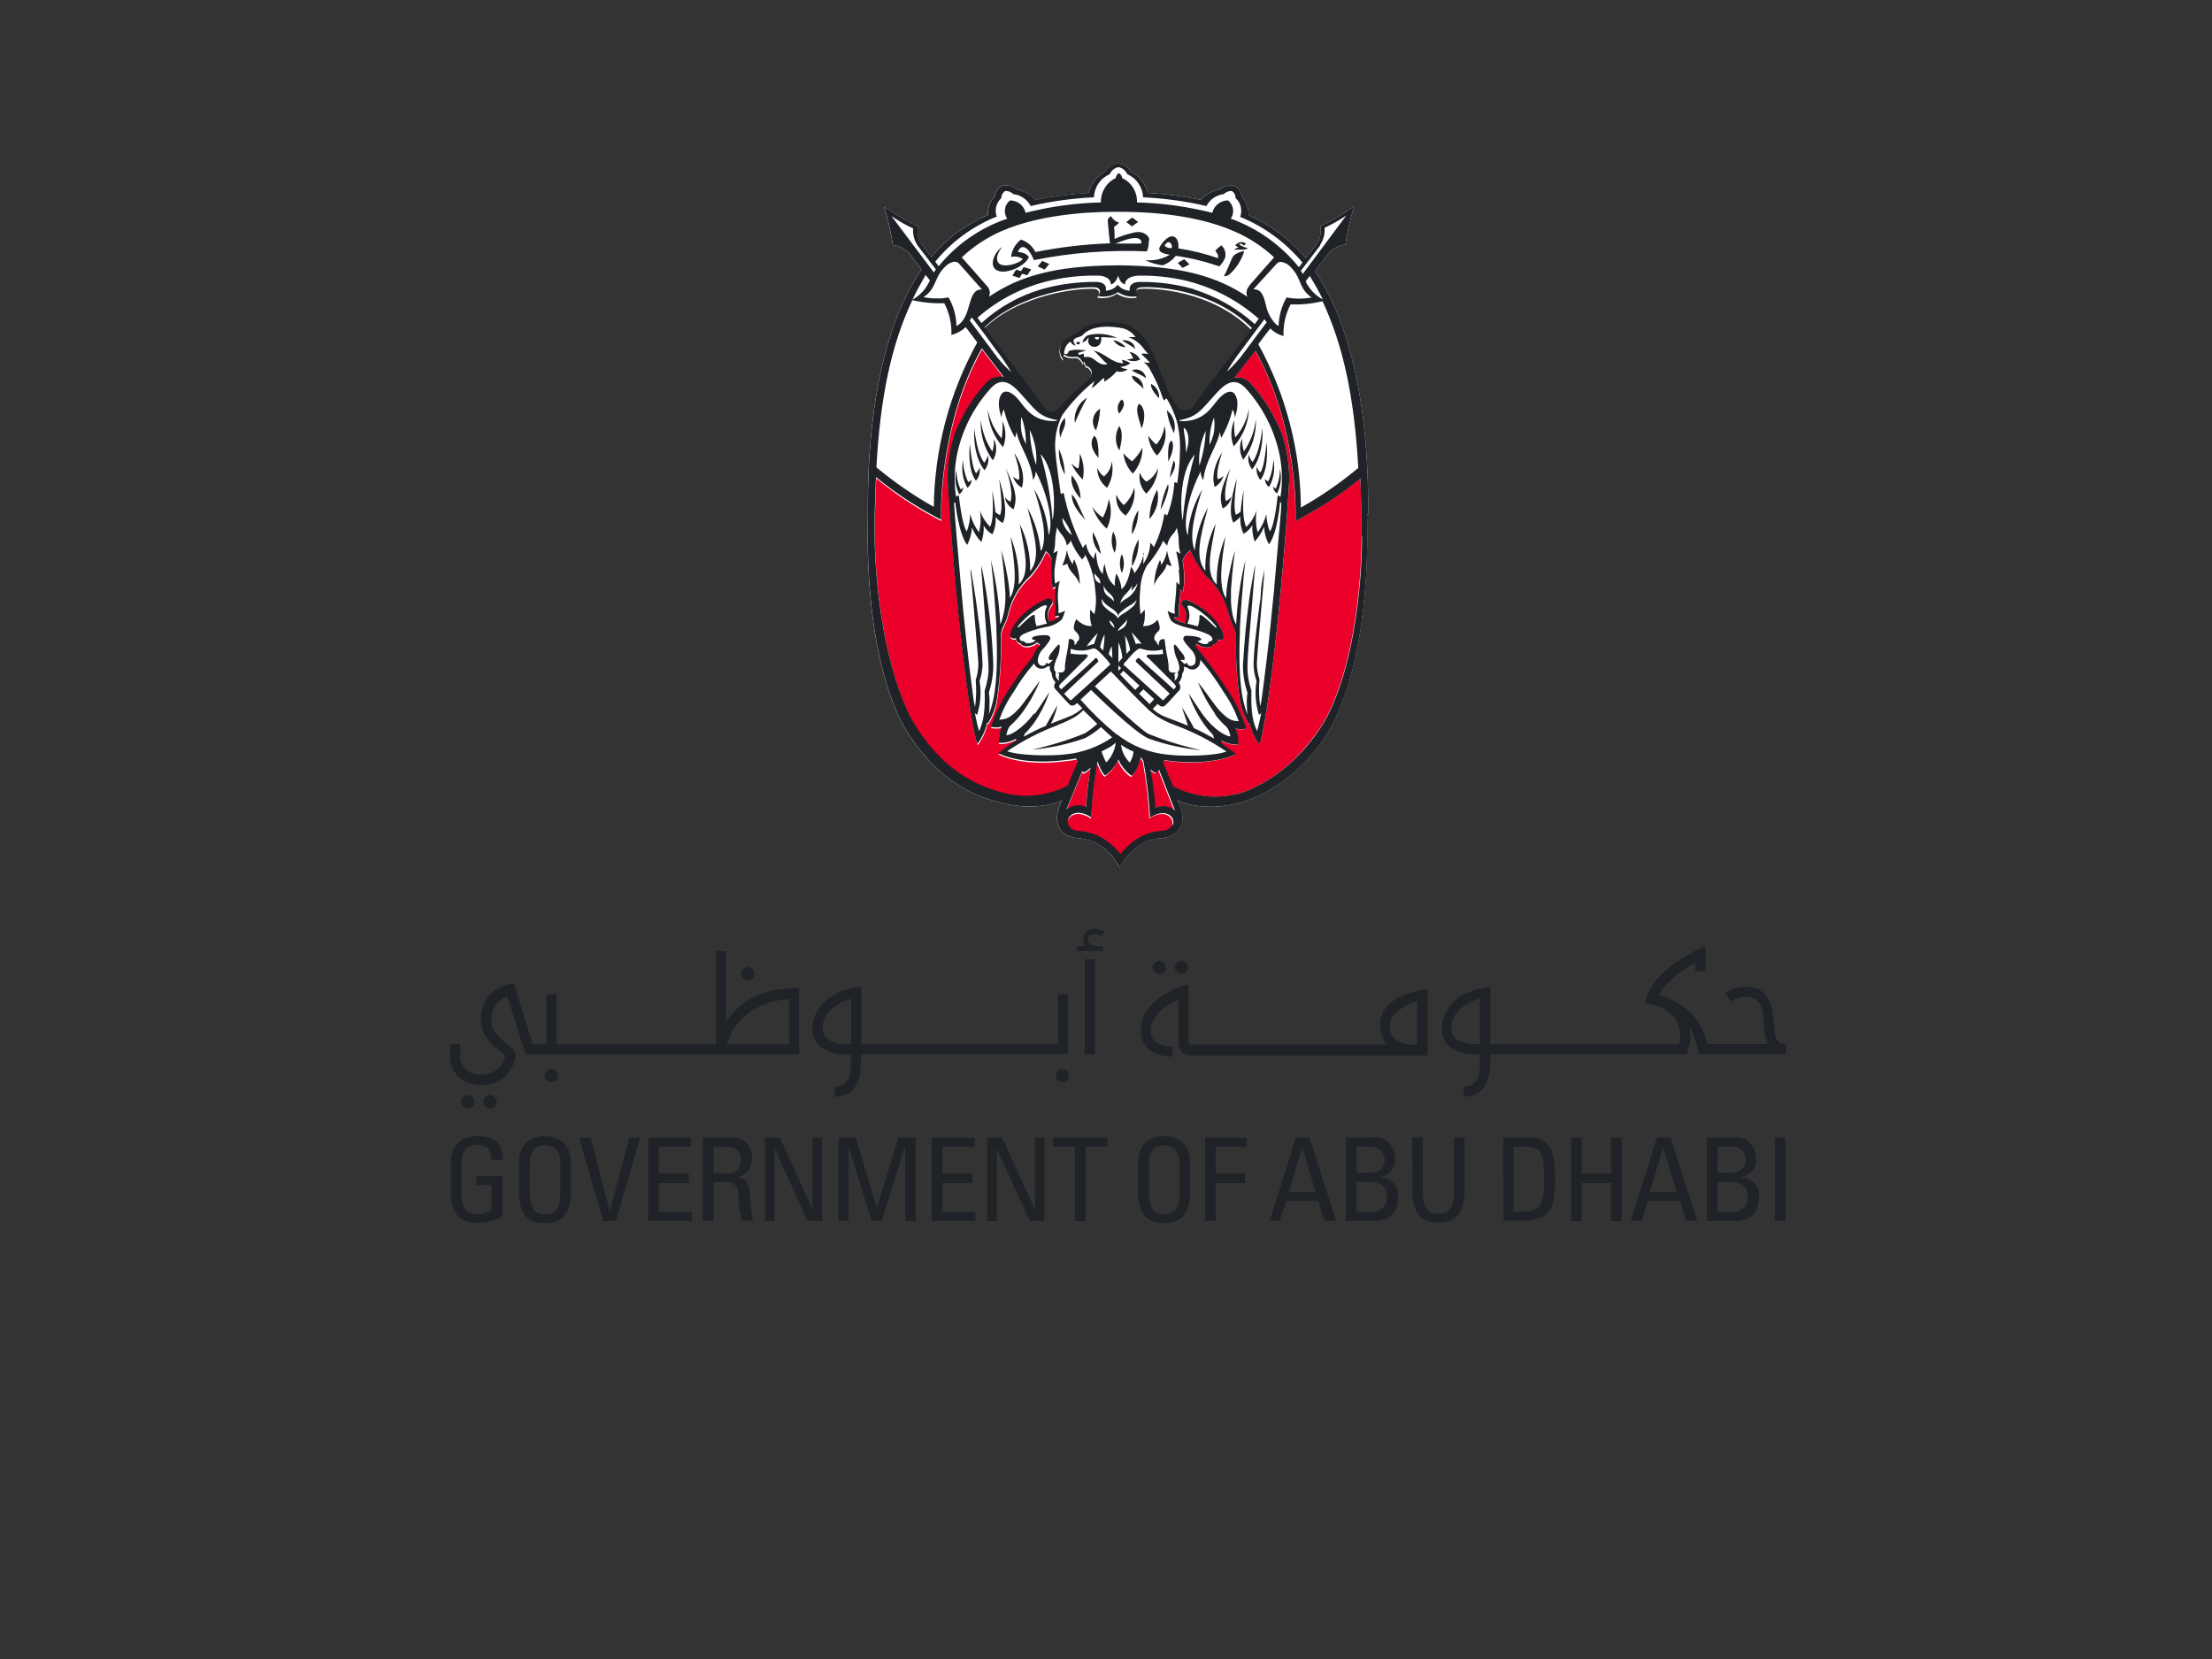 <?xml version="1.0" encoding="UTF-8"?><svg id="Layer_1" xmlns="http://www.w3.org/2000/svg" viewBox="0 0 200 150"><rect x="0" y="0" width="200" height="150" fill="#333333" stroke="none"/><defs><style>.cls-1{fill:#ea0029;}.cls-2{fill:#fff;}.cls-3{fill:#1f2328;}</style></defs><path class="cls-3" d="M44.44,104.87c0-.89-.37-1.36-1.34-1.36-.3,0-1.39,.05-1.39,1.63v2.55c0,1.65,.48,2.07,1.39,2.07,.47,.02,.94-.09,1.34-.34v-2.26h-1.38v-.83h2.36v3.66c-.71,.39-1.5,.58-2.3,.57-1.57,0-2.36-.83-2.36-2.92v-2.44c0-1.51,.79-2.47,2.36-2.47s2.36,.6,2.36,2.17l-1.04-.03Z"/><path class="cls-3" d="M44.3,99.01c-.33,0-.6,.27-.59,.6,0,.33,.27,.6,.6,.59,.16,0,.31-.06,.42-.17,.23-.23,.24-.6,.02-.83,0,0-.01-.01-.02-.02-.11-.11-.27-.18-.42-.17"/><path class="cls-3" d="M42.31,99.01c-.16,0-.31,.06-.42,.17-.23,.23-.24,.6-.02,.83,0,0,.01,.01,.02,.02,.11,.12,.26,.18,.42,.17,.16,0,.31-.06,.42-.17,.23-.23,.24-.6,.02-.83,0,0-.01-.01-.02-.02-.11-.11-.26-.18-.42-.17"/><g><path class="cls-2" d="M123.7,46.54c.12-11.99-2.52-18.71-4.8-22.02l1.29-1.7c.39-.4,.9-.64,1.45-.7,.18-1.17,.44-2.33,.79-3.47-.96,.68-1.98,1.28-3.05,1.78,.11,.54,0,1.11-.3,1.57,0,.05-.39,.53-1.01,1.34-1.09-1.29-2.4-2.38-3.87-3.22-.41-.23-.85-.46-1.32-.67,.04-.62-.19-1.23-.61-1.68-.05-.43-.32-.8-.71-.98h0c-.45-.07-.92,.06-1.27,.35-.66,.1-1.26,.43-1.71,.93-1.59-.33-3.19-.54-4.81-.63-.18-.82-.73-1.51-1.49-1.88-.24-.43-.68-.72-1.17-.79h0c-.5,.06-.93,.35-1.18,.79-.76,.37-1.32,1.07-1.51,1.89-1.62,.09-3.23,.3-4.81,.63-.44-.51-1.04-.85-1.7-.95-.35-.3-.81-.43-1.27-.35h0c-.39,.17-.66,.55-.71,.97-.43,.45-.65,1.06-.61,1.68-.48,.21-.91,.44-1.32,.67-1.46,.78-2.75,1.85-3.8,3.15l-.91-1.21c-.3-.46-.41-1.03-.29-1.57-1.07-.5-2.09-1.1-3.06-1.78,.34,1.14,.6,2.29,.79,3.47,.55,.05,1.07,.3,1.45,.71,0,0,.45,.58,1.14,1.49-2.29,3.27-4.97,10.05-4.85,22.12,0,1.12-.47,11.57,2.94,18.62,.84,1.62,1.95,3.1,3.27,4.36,1.53,1.45,3.4,2.49,5.43,3.02l.25,.07c2.56,.7,4.76,.3,5.65-.22l-.13,.32c0,.08-.09,.21-.11,.28-.48,1.3-.16,2.64,1.57,2.84,.54,.02,1.07,.14,1.57,.35,.53,.26,1.02,.62,1.42,1.06,.35,.39,.65,.81,.9,1.27h0c.25-.46,.55-.88,.9-1.27,.41-.44,.89-.8,1.42-1.06,.5-.21,1.03-.33,1.57-.35,1.75-.2,2.08-1.57,1.57-2.83-.03-.1-.07-.2-.12-.3l-.13-.31c1.22,.71,4.95,1.25,8.53-1.02,2.45-1.46,4.42-3.6,5.68-6.16,3.41-7.08,2.96-17.71,2.94-18.67m-15.76-9.61c-.06,.1-.15,.18-.25,.24-.17,.11-.38,.15-.58,.13-.23,.01-.44-.09-.57-.28-.45-.67-.82-1.39-1.09-2.15-.37-.88-.31-.74-.85-2.08-.27-.69-.61-1.36-1-2-.39-.49-.87-.89-1.42-1.2-.4-.16-.83-.25-1.27-.28-.71-.03-1.42,.03-2.11,.17-.39,.09-.75,.28-1.05,.56-.09,.11-.19,.21-.31,.28-.34,.12-.67,.3-.96,.52-.56,.34-.74,1.07-.41,1.63,.04,.07,.1,.14,.15,.2h0c0-.23,0-.43,.05-.42,.31,.18,.68,.25,1.03,.19,.44-.06,.72,.61,.72,.61l.07-.2c.06,.18,.14,.36,.26,.51,0,0,.06-.07,.06-.09,.13,.16,.35,.27,.36,.54-.01,.31-.16,.6-.42,.79-.12,.11-.79,.68-1.57,1.43-.38,.39-.57,.63-.96,1.05-.14,.19-.35,.32-.58,.35h-.09c-.18,0-.36-.09-.49-.22-.07-.1-3.82-5.06-5.61-7.42,3.25-3.15,8.65-3.7,9.99-3.61,.31,0,.67,.28,.28,.79,.62,.13,1.27,0,1.79-.35,.53,.35,1.17,.48,1.79,.35-.4-.52,0-.79,.28-.79,1.34-.09,6.46,.15,10.04,3.68-1.75,2.32-4.09,5.25-5.35,7.08"/><path class="cls-1" d="M122.98,43.26c-1.58,1.3-3.27,2.45-5.07,3.43l-.79,.44v-.59c0-.06,.22-7.99-3.62-14.82-.25,.33-1.06,1.36-1.89,2.41,.54-.06,1.07,.13,1.45,.52,1.22,1.35,2.19,2.91,2.85,4.61,.47,1.39,.69,2.86,.65,4.32h0s-.46,8.07-1.39,15.8c-.83,7.02-1.3,7.94-1.3,7.94-.43-.58-.73-1.24-.89-1.94l-.07,.07c-.39-.64-.66-1.35-.79-2.08-.3-1.9-.42-3.83-.35-5.76h0c-.02-.38-.12-.75-.31-1.08-.16-.31-.28-.64-.36-.98h0c-.31-1.33-1.02-2.53-2.04-3.44-.58-.72-1.06-1.51-1.43-2.36l-.05,.05c-.29,.23-.52,.54-.64,.89,.17,.92,.19,1.87,.05,2.8-.07-.04-.2-.17-.26-.21,.09,.83-.31,1.79-.06,2.56l-.49-.07s.03,.09,.05,.13c.07,.09,.15,.16,.25,.21l.17,.08,.5,.17c.24-.52,.16-1.13-.21-1.57-.24-.29,.05-.71,.53-.49,.73,.33,1.4,.79,1.97,1.36,1.03,.98,1.33,1.93,1.11,2.11s-.29,.12-.5,.05c0,.04,0,.07,0,.11-.07,.19-.24,.34-.45,.38v.04c-.11,.16-.29,.21-.61,.2-.21-.02-.41-.08-.6-.18-.08-.04-.15-.09-.2-.15l-.19,.15c1.28,1.55,2.45,3.19,3.5,4.91,.47,.83,.86,1.71,1.17,2.61-.33,.08-.67,.08-.99,0,.18,.46,.27,.96,.27,1.45-.55,.02-1.09-.1-1.57-.37,0,.09,0,.18,.05,.28,.5,.36,1.06,.79,1.31,.95-2.45,1.15-6,.62-6.06,.61l-.46-.07-.09,.23c.24,.57,.79,1.89,.92,2.15,1.61,.84,3.45,1.11,5.23,.79,.45-.08,.9-.2,1.33-.35,1.55-.64,2.98-1.56,4.2-2.71,1.25-1.18,2.31-2.54,3.15-4.04,2.71-5.29,3.15-13.14,3.15-16.31v-1.65c0-1.06-.08-2.81-.12-3.61"/><path class="cls-1" d="M96.58,71.06c.1-.29,.6-1.46,.85-2.06-.04-.1-.07-.2-.09-.31-.34,.06-.68,.11-1.02,.14s-3.6,.54-6.05-.61c.3-.21,.86-.67,1.61-1.16,0-.05,0-.1,0-.15-.48,.26-1.02,.39-1.57,.36,0-.5,.08-.99,.27-1.45-.32,.08-.66,.08-.98,0,.31-.9,.7-1.78,1.16-2.61,.79-1.33,1.69-2.6,2.68-3.78,.08-.32,.25-.61,.47-.85l.14-.16c-.09-.08-.18-.16-.28-.24-.07,.07-.15,.13-.24,.18-.19,.1-.39,.16-.61,.18-.31,0-.49-.05-.6-.2v-.04c-.2-.04-.37-.18-.44-.38,0-.04,0-.08,0-.12-.15,.08-.33,.05-.45-.06-.22-.18,.09-1.12,1.12-2.11,.59-.57,1.28-1.03,2.03-1.35,.49-.22,.79,.2,.53,.49-.37,.44-.45,1.05-.21,1.57,.29-.09,.41-.15,.46-.17,.16-.05,.3-.15,.4-.28l.06-.11-.43,.05c.22-.53-.12-1.86,.1-2.71-.09,.06-.19,.12-.29,.17-.13-.87-.16-1.75-.08-2.63-.11-.28-.29-.54-.53-.73-.34,.81-.8,1.56-1.38,2.23-1.02,.9-1.73,2.11-2.03,3.44h0c-.09,.34-.21,.67-.36,.98-.18,.33-.29,.7-.31,1.09h0c.05,1.93-.07,3.85-.36,5.76-.13,.74-.4,1.44-.79,2.08l-.07-.07c-.15,.7-.46,1.37-.89,1.94,0,0-.46-.92-1.3-7.94-.93-7.73-1.39-15.8-1.39-15.8h0c-.05-1.47,.17-2.93,.64-4.32,.66-1.7,1.62-3.27,2.85-4.62,.41-.42,1-.61,1.57-.5l-.31-.42c-.53-.7-1.14-1.48-1.67-2.17-3.77,6.65-3.68,14.59-3.68,14.65v.85l-.66-.35c-1.85-.99-3.6-2.17-5.22-3.51-.05,.79-.13,3.54-.13,3.54v1.67c0,3.15,.57,10.95,3.15,16.31,.8,1.52,1.83,2.9,3.07,4.09,1.31,1.23,2.87,2.15,4.58,2.69l.4,.13c2.07,.65,4.32,.45,6.24-.56l.02-.07Z"/><path class="cls-1" d="M98.18,73.08c.07-1.19,.21-2.38,.4-3.56-.17,.18-.37,.33-.59,.45-.07-.03-.12-.07-.16-.13-.59,1.45-1.42,3.48-1.43,3.49,.49-.42,1.19-.52,1.78-.24"/><path class="cls-1" d="M103.92,74.01c-.08-1.72-.28-3.43-.6-5.13-.03-.04-.06-.08-.08-.13-.06-.07-.11-.14-.15-.21-.08,.32-.2,.64-.34,.94-.1,.29-.27,.56-.48,.79-.54-.37-.95-.89-1.21-1.49-.26,.59-.67,1.1-1.2,1.46-.21-.23-.38-.49-.49-.79-.07-.17-.13-.33-.2-.5-.29,1.67-.46,3.36-.53,5.06-1.47-.97-2.36,0-2.05,.67l.09,.17c.17,.23,.44,.37,.73,.39,.62,.02,1.23,.16,1.8,.41,.81,.4,1.51,.97,2.06,1.69,.55-.72,1.25-1.29,2.06-1.69,.57-.25,1.18-.39,1.8-.41,.29-.02,.55-.16,.73-.39,.04-.05,.07-.11,.09-.17,.31-.67-.58-1.64-2.05-.67"/><path class="cls-1" d="M104.44,69.96c-.18-.1-.34-.22-.49-.35,.22,1.14,.37,2.3,.44,3.46,.59-.27,1.28-.17,1.78,.25,0,0-.9-2.3-1.44-3.68-.08,.12-.18,.23-.29,.32"/><path class="cls-3" d="M110.84,45.29s-.33-.75,.42-3c-1.1,2.3-.95,2.91-.71,3.69,.42-.21,.71-.61,.79-1.08-.13,.17-.29,.3-.48,.39"/><path class="cls-3" d="M110.11,43.34s-.27-.5,.41-2.46c-1.23,1.86-.69,3.15-.69,3.15,.39-.22,.67-.59,.79-1.02-.14,.16-.32,.27-.53,.33"/><path class="cls-3" d="M114.52,40.01c-.2,1.97-.36,2.36-.57,2.72-.14-.15-.26-.33-.32-.53-.07,.43,.05,.87,.33,1.2,.41-.51,.7-1.57,.57-3.39"/><path class="cls-3" d="M114.15,38.7c-.31,2.2-.66,2.7-.9,3.08-.16-.2-.28-.43-.35-.68-.1,.47,.01,.97,.31,1.34,.48-.55,1.01-1.75,.94-3.75"/><path class="cls-3" d="M112.47,40.83c-.12-.38-.18-.79-.16-1.19-.29,.62-.25,1.34,.1,1.93,.8-1.06,1.2-2.36,1.14-3.69-.11,1.06-.48,2.07-1.09,2.95"/><path class="cls-3" d="M111.68,39.57c-.09-.52-.12-1.05-.07-1.57-.35,.74-.37,1.6-.06,2.36,.85-.94,1.34-2.15,1.38-3.42-.17,.97-.6,1.88-1.25,2.62"/><path class="cls-3" d="M114.37,43.3c0,.29,.14,.57,.37,.74,.43-.76,.57-1.65,.39-2.51-.01,.69-.17,1.37-.46,2,0,0-.26-.12-.3-.23"/><path class="cls-3" d="M115.11,43.98c0,.26,.14,.5,.35,.64,.35-.68,.45-1.47,.26-2.22,.01,.62-.12,1.23-.38,1.79-.09-.06-.17-.13-.24-.21"/><path class="cls-3" d="M88.25,42.8c-.2-.35-.37-.75-.57-2.71-.14,1.78,.15,2.87,.56,3.38,.28-.33,.41-.77,.33-1.2-.07,.2-.18,.38-.32,.53"/><path class="cls-3" d="M88.98,41.84c-.24-.38-.59-.88-.9-3.08-.07,2,.46,3.2,.94,3.76,.3-.38,.41-.88,.31-1.35-.07,.25-.19,.48-.35,.68"/><path class="cls-3" d="M89.77,40.89c-.61-.87-.98-1.89-1.09-2.95-.07,1.32,.31,2.62,1.09,3.69,.36-.58,.4-1.31,.1-1.93,.02,.4-.03,.8-.16,1.19"/><path class="cls-3" d="M90.56,39.64c-.64-.75-1.08-1.65-1.25-2.63,.04,1.27,.53,2.48,1.38,3.42,.31-.76,.28-1.62-.06-2.36,.05,.53,.02,1.05-.07,1.57"/><path class="cls-3" d="M87.54,43.59c-.29-.62-.45-1.3-.46-1.99-.18,.86-.04,1.75,.39,2.51,.23-.18,.37-.45,.37-.75-.05,.11-.3,.23-.3,.23"/><path class="cls-3" d="M86.86,44.27c-.26-.56-.39-1.18-.38-1.8-.19,.74-.1,1.53,.25,2.22,.22-.14,.35-.38,.35-.64-.06,.09-.14,.16-.23,.22"/><path class="cls-3" d="M91.34,45.35c-.19-.09-.35-.22-.48-.39,.08,.47,.37,.87,.79,1.09,.24-.79,.39-1.4-.71-3.7,.79,2.25,.42,3,.42,3"/><path class="cls-3" d="M92.13,43.4c-.2-.06-.39-.17-.53-.32,.12,.43,.4,.79,.79,1.01,0,0,.54-1.29-.69-3.15,.68,1.96,.41,2.46,.41,2.46"/><path class="cls-3" d="M97.63,52.88c0-.8-.17-1.58-.51-2.3-.08,.14-.12,.3-.12,.46-.28-.39-.46-.83-.53-1.3-.08,.47-.22,.93-.41,1.38,.16-.02,.31-.07,.44-.17,.18,.84,.88,1.03,1.13,1.93"/><path class="cls-3" d="M104.99,51.1c0-.16-.03-.32-.11-.46-.34,.72-.52,1.51-.52,2.3,.25-.9,.95-1.09,1.13-1.93,.13,.09,.29,.15,.45,.17-.19-.44-.33-.9-.42-1.38-.08,.47-.26,.91-.53,1.3"/><path class="cls-3" d="M99.54,50.09c-.12-.7-.37-1.37-.73-1.98-.08,.74,.19,1.47,.73,1.98"/><path class="cls-3" d="M102.35,51.22c.43-.74,.64-1.59,.6-2.45-.44,.74-.65,1.59-.6,2.45"/><path class="cls-3" d="M101.43,51.8c.25-.54,.25-1.16,0-1.7-.23,.54-.23,1.16,0,1.7"/><path class="cls-3" d="M100.78,49.98c.24-.63,.19-1.32-.13-1.91-.22,.63-.17,1.32,.13,1.91"/><path class="cls-3" d="M105.6,43.79c-.34,.72-.56,1.49-.67,2.27,.15-.13,.92-1.95,.67-2.27"/><path class="cls-3" d="M105.63,41.73s.7-1.23,.31-1.89c-.46,.1-.29,1.9-.31,1.89"/><path class="cls-3" d="M103.62,44.66c.64-.63,1.03-1.47,1.09-2.36-.19,.53-.56,.97-1.05,1.25-.29-.2-.5-.49-.6-.83-.13,.7,.09,1.43,.6,1.93"/><path class="cls-3" d="M105.76,43.2c.29-.46,.69-1.13,.36-1.57-.16,.52-.28,1.04-.36,1.57"/><path class="cls-3" d="M102.35,48.32c.39-.67,.58-1.42,.57-2.19-.42,.65-.62,1.42-.57,2.19"/><path class="cls-3" d="M103.92,46.93c.67-.71,.93-1.71,.71-2.66-.44,.82-.68,1.73-.71,2.66"/><path class="cls-3" d="M102.54,44.14c-.16,.59-.48,1.11-.93,1.53-.29-.26-.52-.58-.67-.94-.1,.74,.23,1.47,.84,1.89,.61-.67,.89-1.58,.79-2.48"/><path class="cls-3" d="M99.73,46.81c-.39-.26-.72-.6-.97-1,.25,.77,.7,1.46,1.31,1.99,.41-.83,.48-1.79,.18-2.67-.08,.58-.26,1.14-.53,1.66"/><path class="cls-3" d="M95.92,39.63c-.08-.52,.57-1,.35-1.84-.48,.48-.62,1.21-.35,1.84"/><path class="cls-3" d="M97.22,45.83c.26,.43,.57,.83,.94,1.18-.45-.69-.79-1.96-1.26-2.3,0,.4,.12,.78,.32,1.12"/><path class="cls-3" d="M96.91,42.98c-.25,1.06,.79,2.08,.79,2.1-.01-.77-.29-1.51-.79-2.1"/><path class="cls-3" d="M97.63,40.99c0,.46-.03,.91-.12,1.36-.3-.07-.44-.28-.66-.46,.26,.54,.61,1.04,1.04,1.47,.18-.79,.09-1.62-.26-2.36"/><path class="cls-3" d="M97.19,38.24c.32-.78,.69-1.54,1.1-2.28-.79,.47-1.23,1.37-1.1,2.28"/><path class="cls-3" d="M96.28,42.91c-.02-.79-.2-1.57-.53-2.3-.04,.8,.14,1.59,.53,2.3"/><path class="cls-3" d="M98.94,39.4c-.72,.89,.39,2,.38,2.01s.09-1.68-.38-2.01"/><path class="cls-3" d="M99.47,36.96c-.63,.36-.84,1.17-.48,1.8,.03,.05,.07,.11,.11,.15,.22-.63,.34-1.29,.37-1.95"/><path class="cls-3" d="M100.09,44.12c.45-.72,.61-1.59,.43-2.42-.03,.54-.29,1.03-.7,1.38-.28-.19-.49-.47-.61-.79-.01,.71,.31,1.38,.88,1.81"/><path class="cls-3" d="M105.5,37.09c.09,.72,.31,1.42,.64,2.07,.23-.76-.03-1.58-.64-2.07"/><path class="cls-3" d="M104.07,34.71c-.09,.51,.73,1.29,.72,1.29,.07-.54-.23-1.06-.72-1.29"/><path class="cls-3" d="M105.27,38.62c-.08,.59-.33,1.14-.73,1.57-.27-.23-.51-.5-.72-.79,.06,.67,.34,1.29,.79,1.79,.65-.69,.92-1.67,.71-2.59"/><path class="cls-3" d="M103,36.51c-.43,.46,0,1.38,.21,2.21,.23-.4,.5-1.77-.21-2.21"/><path class="cls-3" d="M103.37,35.22c.06-.62-.39-1.18-1.01-1.25-.06,.47,.79,.79,1.05,1.24"/><path class="cls-3" d="M102.35,33.49c.21,.21,.89,.37,1.27,.72-.06-.5-.5-.85-1-.8-.09,.01-.18,.03-.26,.07"/><path class="cls-3" d="M101.43,36.12c-.38,.31-.48,.85-.25,1.28,0,0,.79-.85,.25-1.28"/><path class="cls-3" d="M102.41,42.84c.58-.65,.9-1.49,.89-2.36-.25,.46-.57,.88-.94,1.23-.29-.21-.56-.45-.79-.73,.08,.7,.38,1.35,.87,1.86"/><path class="cls-3" d="M101.2,38.52c-.41,.68-.41,1.54,0,2.22,0,0,.5-1.51,0-2.22"/><path class="cls-3" d="M101.45,30.76c.2,.2,.83,.46,1.18,.79-.05-.54-.52-.83-1.18-.79"/><path class="cls-3" d="M101.78,31.39c-.29-.34-.69-.56-1.12-.64,.24,.39,.66,.63,1.12,.64"/><path class="cls-3" d="M103.08,32.5c-.19-.37-.55-.62-.96-.68,.14,.17,.25,.36,.34,.57-.19,.06-.38,.1-.57,.12,.37,.19,.82,.19,1.2,0"/><path class="cls-3" d="M97.37,30.92c-.06,0-.11,.21,.09,.22s.2-.19,.2-.19c0,0-.21-.09-.3,0"/><path class="cls-3" d="M102.9,20.07c-.2-.15-.33-.26-.54-.4-.18,.13-.39,.3-.53,.41l.52,.39c.21-.16,.31-.23,.55-.39"/><path class="cls-3" d="M100.1,30.51c.31,0,.62,.01,.93,.06-.83-.39-1.77-.49-2.66-.26-.26,.13-.45,.37-.5,.66,.16-.1,.28-.1,.34-.18s.12-.23,.24-.24c-.05,.09-.07,.19-.07,.3,.03,.31,.3,.54,.61,.51,.03,0,.07,0,.1-.02,.25-.04,.44-.25,.46-.5,.04-.11,.04-.23,0-.35h.59m-.79,.14c-.03,.05-.08,.08-.14,.07-.07,0-.28-.13-.24-.18s.32-.06,.37-.04,.05,.09,0,.15"/><path class="cls-3" d="M103.92,21.73c-.01-.19-.1-.37-.25-.49-.18-.14-.39-.23-.61-.26-.24-.01-.48,.02-.71,.09-.54,.13-1.07,.3-1.57,.53,0-.22,0-.79-.06-1.07,.17-.12,.33-.25,.47-.4-.32-.09-.58-.3-.73-.59-.16,.1-.32,.21-.3,.46,0,.09,.14,1.57,.2,2-2.26,.08-4.52,.34-6.74,.79-.27-.54-.74-.94-1.31-1.13-.5,.38-.82,.95-.9,1.57,.37-.09,.75-.02,1.07,.19-.35,.44-1.81,.84-2.2,.35s.21-1.31,.34-1.45c-.96,.67-1.39,2.31,.19,2.24,.51-.05,1-.22,1.43-.5,.33-.18,.6-.46,.79-.79,0,0-.14-.43-.98-.48,0-.09,.28-.86,.94-.16,.2,.28,.36,.57,.49,.89,3.36-.68,6.8-.94,10.22-.79,.12-.3,.18-.63,.17-.95m-.68,.24h-2.33c.79-.31,1.98-.79,2.3-.27,.05,.09,.05,.19,0,.28"/><path class="cls-3" d="M92.33,24.52c-.15-.05-.28-.09-.46-.14-.12,.18-.23,.36-.33,.55l.64,.2c.1-.16,.16-.25,.24-.38l.46,.14c.13-.21,.2-.31,.35-.54l-.68-.2c-.08,.11-.16,.25-.23,.37"/><path class="cls-3" d="M111.61,22.58c.52-.05,.99,.08,1.21-.16-.29-.04-.56-.15-.79-.34,.13-.12,.33,0,.43,.13l.2-.18c-.29-.23-.71-.17-.94,.12-.01,.02-.03,.04-.04,.05,.11,.04,.21,.1,.29,.17-.14,.05-.28,.12-.4,.2"/><path class="cls-3" d="M111.31,23.54c-.19,.48-.4,.96-.64,1.42,.15,.06,.35-.06,.48-.14,.64-.57,1.1-1.3,1.35-2.12-.2,.03-.39,.08-.57,.17-.38,.17-.45,.27-.62,.68"/><path class="cls-3" d="M106.48,23.77c.16,.16,.28,.28,.45,.45l.61-.32c-.17-.17-.29-.3-.47-.46-.2,.1-.44,.24-.59,.34"/><path class="cls-3" d="M110.47,22.16c-.22,.14-.41,.31-.59,.5,.13,.22,.32,.38,.24,.68-1.16-.4-2.36-.7-3.58-.88,.05-.42-.05-.97-.44-1.08s-.84,.37-1.05,.64c-.46,.61-.24,.86,.71,1.01-.51,.31-1.09,.48-1.68,.5-.18,.01-.35,.01-.53,0,.5,.23,1.03,.39,1.57,.46,.47-.17,.88-.47,1.19-.86,1.34,.19,2.66,.51,3.93,.96,.23-.22,.41-.49,.53-.79,.1-.4-.02-.82-.32-1.1m-4.52,.23h-.13c-.19,0-.37-.08-.5-.22,.06-.13,.16-.23,.28-.3,.23-.08,.47,.26,.35,.53"/><path class="cls-3" d="M93.84,24.1l.61,.27c.17-.2,.24-.29,.42-.5l-.64-.28c-.14,.16-.3,.37-.4,.51"/><path class="cls-3" d="M123.7,46.54c.12-11.99-2.52-18.71-4.8-22.02,.79-1.03,1.26-1.67,1.29-1.7,.39-.4,.9-.64,1.45-.7,.18-1.17,.44-2.33,.79-3.47-.96,.68-1.98,1.28-3.05,1.78,.11,.54,0,1.11-.3,1.57,0,.05-.39,.53-1.01,1.34-1.09-1.29-2.4-2.38-3.87-3.22-.43-.24-.87-.47-1.32-.67,.04-.62-.19-1.23-.61-1.68-.05-.43-.32-.8-.71-.98h0c-.45-.07-.92,.06-1.27,.35-.66,.1-1.26,.43-1.71,.93-1.59-.33-3.19-.54-4.81-.63-.19-.82-.74-1.52-1.5-1.89-.24-.43-.68-.72-1.17-.79h0c-.49,.06-.93,.35-1.17,.79-.76,.38-1.31,1.07-1.5,1.89-1.62,.09-3.23,.3-4.81,.63-.44-.5-1.04-.83-1.7-.94-.35-.3-.81-.43-1.27-.35h0c-.39,.17-.66,.55-.71,.97-.43,.45-.65,1.06-.61,1.68-.45,.2-.89,.42-1.32,.67-1.46,.78-2.76,1.85-3.8,3.15-.55-.73-.89-1.17-.91-1.21-.3-.46-.41-1.03-.29-1.57-1.07-.5-2.09-1.1-3.06-1.78,.34,1.14,.6,2.29,.79,3.47,.55,.05,1.07,.3,1.45,.71,0,0,.45,.58,1.14,1.49-2.3,3.27-4.97,10.05-4.85,22.12,0,1.12-.47,11.57,2.94,18.62,.84,1.62,1.95,3.1,3.27,4.36,1.53,1.45,3.4,2.49,5.43,3.02l.25,.07c2.56,.69,4.76,.3,5.65-.22l-.13,.32c0,.08-.09,.21-.11,.28-.48,1.3-.16,2.64,1.57,2.84,.54,.03,1.07,.15,1.57,.36,.54,.26,1.02,.62,1.42,1.05,.35,.39,.65,.81,.9,1.27h0c.25-.46,.55-.88,.9-1.27,.41-.44,.89-.79,1.42-1.05,.5-.21,1.03-.33,1.57-.36,1.75-.2,2.08-1.57,1.57-2.83-.03-.1-.07-.2-.12-.3l-.13-.31c1.22,.71,4.95,1.25,8.53-1.02,2.45-1.46,4.42-3.6,5.68-6.16,3.41-7.08,2.96-17.71,2.94-18.67m-.79-4.17c-1.62,1.35-3.35,2.55-5.19,3.58-.03-5.17-1.36-10.24-3.85-14.77,.43-.58,.66-.88,1.08-1.42,.33,.33,.75,.57,1.2,.68-.04-.99,.18-1.98,.64-2.86,.97,.04,1.95-.06,2.89-.28,1.91,4.1,2.88,8.81,3.23,15.07m-10.16,5.28c-.17-.42-.34-1.1-.2-3.28-.13,.64-.22,1.3-.28,1.95-.12,.11-.26,.21-.42,.28-.07-.22-.29-.53,.08-3.27-.92,2.96-.41,3.76-.32,3.98,.25-.14,.47-.33,.64-.55-.04,.54,.06,1.08,.29,1.57,.33-.19,.6-.46,.79-.79-.03,.5,.05,1.01,.21,1.49,.36-.39,.64-.84,.85-1.32,.03,.55,.18,1.09,.44,1.57,.79-1,1.01-3.83,1.01-3.83l.11,.09c0,.68-.23,2.97-.23,2.98-.13,1.41-.27,3.01-.39,4.43,0,.24-.04,.46-.06,.7-.05,.53-.11,1.07-.16,1.57s-.09,.9-.13,1.34-.1,.93-.15,1.39c-.34,3.01-.63,5.12-.63,5.12-.03,.29-.08,.58-.16,.86-.11-.81-.14-1.63-.06-2.44-.16-.49-.24-1-.24-1.51,0-.42,.47-5.63,.64-7.67,0-.46,.05-.79,.05-.79l-.05,.22c-.09,.47-.19,.95-.25,1.43l-.06,.98c-.07,.46-.14,.96-.2,1.46-.19,1.51-.39,3.03-.43,4.55,.01,.5,.1,.99,.27,1.46-.17,1.03-.09,2.08,.22,3.07,.09-.04,.16-.11,.21-.19-.17,.93-.38,1.66-.38,1.66-.36-.79-.57-1.57-.51-3.67-.19-.55-.31-1.12-.35-1.7-.06-1.23,.23-3.77,.32-5.05,.13-1.72,.28-3.39,.34-4.15,0-.17,.08-.79-.05-.08-.15,.85-.32,1.7-.44,2.56-.08,.61-.14,1.17-.22,1.77s-.14,1.33-.2,2.03-.12,1.57-.17,2.36c0,.84,.15,1.68,.41,2.48-.06,.39-.07,.79-.05,1.18,0,.26,.01,.53,.07,.79-.23-.51-.94-2.21-.7-7.51v-.39c.2-3.7,.5-6.1,.5-6.1-.47,1.92-.75,3.87-.84,5.84-.17-.3-.28-.63-.34-.97-.08-.39-.12-.79-.13-1.2v-.97c.13-1.94,.36-3.54,.36-3.54-.2,.64-.36,1.3-.49,1.96-.18,.77-.29,1.56-.31,2.36-.73-1.1-.42-3.3-.06-5.58-.57,1.37-.83,2.85-.79,4.33-1.1-1.05-.5-3.15-.09-5.5-.66,1.33-.98,2.79-.94,4.27-.9-1.17-.57-2.71,.24-5.74-.66,1.2-1.06,2.52-1.2,3.88-.58-1.37,.09-3.65,.68-5.5-.76,1.26-1.21,2.68-1.31,4.15-.55-1.41,.33-4.22,1.18-5.79-.02,.28,.06,.56,.23,.79,.17-1.79,1.29-3.11,1.49-4.36,.03,.18,.07,.36,.13,.54,.46-.8,.81-1.66,1.02-2.56,.14,.22,.21,.48,.2,.74,.56-1.57,0-2.19-.14-2.28-.42-.24-.94,.15-1.33,.59-.6,.66-1.22,1.97-3.2,2-.33,0-.45-.07-.28-.1h0c1.65-.31,1.95-.97,3.33-2.47,.86-.93,1.71-1.47,2.72-.28,1.48,1.67,2.49,3.69,2.95,5.87,.25,1.25,.28,2.54,.09,3.81-.24-.09-.25-.15-.25-.15,0,0-.25,2.65-.71,3.3-.2-.5-.31-1.03-.32-1.57-.16,.59-.42,1.15-.79,1.64-.17-.65-.2-1.33-.09-2-.18,.57-.5,1.08-.92,1.5m-4.67-6.53c-.57,1.94-.93,3.94-1.09,5.95-.19-.58-.4-4.34,1.09-5.95m-1-2.43c.28,.14,.68,.86,.2,2.26,0-1.31-.2-1.62-.2-2.26m1.98,.29c-.03,1.07-.23,2.13-.57,3.15-.09-1.08,.1-2.17,.57-3.15m.35,1.27c-.03-.84,.1-1.69,.4-2.48,.08,.52,.07,1.06-.05,1.57-.09,.31-.21,.61-.35,.9m-2.79,11.29h0c.06,.46,.09,.92,.08,1.38l-.28-.28s0,.79-.15,2.14c-.03,.25-.03,.49,0,.74-.23-.04-.46-.13-.65-.27,.06,.29,.15,.57,.28,.83,.09,.12,.22,.23,.35,.3l.17,.08c.17,.07,.59,.21,.61,.22l.79,.21c.14,.05,.34,.08,.49,.13,.35,.1,.69,.23,1.01,.38,.2,.1,.39,.31,.35,.46s-.28,.19-.36,.19v.1c-.15,.22-.62,.09-.74,0-.1-.04-.18-.1-.25-.18,0,.04,.18,0,.28-.06,.03-.02,.06-.05,.07-.08,0-.15-.44-.23-.72-.28,0,0-.31-.04-.57-.04s-.24,.04-.31,.16-.1,.24,.58,1l.09,.09c.2,.2,.33,.45,.4,.72,.01,.09,.01,.19,0,.28,.03,.24-.14,.45-.38,.48-.03,0-.06,0-.08,0-.41-.04-.2-.47-.42-.2-.09,.11-.4-.25-.49-.34,.08,0,.16,0,.24,0,.04,.01,.07,.01,.11,0,.03-.03,.05-.07,.05-.12-.02-.19-.11-.36-.24-.5-.16-.19-.28-.34-.4-.51s-.24-.26-.3-.25h0c-.11,.06,0,.67,.13,1.04,.37,.79,.42,1.29,.17,1.44h0c.1,.3-.03,.63-.3,.79h0c.06-.18,.06-.38,0-.57,0,0,0-.12,.2-.18h0c-.12,.01-.25,.01-.37,0-.15,0-.32-.06-.35-.35v-.3c-.04-.39-.11-.77-.2-1.16-.07-.35-.16-1.21-.16-1.21-.06,0-.12,0-.17,0-.16,0-.29,.11-.33,.26-.03,.09-.03,.2,0,.29-.12-.05-.21-.17-.23-.31h0c-.11-.06-.19-.17-.2-.3-.05-.31,.31-.62,.34-.64,.22-.17,.15-.49,.05-.79l-.1-.27c-.31,.4-.81,.61-1.31,.57,.08-.2,.13-.41,.15-.63,.02-.28,.02-.56,0-.84l-.38,.41c-.1-.75-.1-1.52-.02-2.27,.03-.75,.23-1.48,.6-2.14,.59-.67,1.09-1.42,1.47-2.23,0,0,.42,.5,.31,.39l.06,.06v-.08c.08-.36,.25-.7,.5-.97,.16-.17,.29-.38,.37-.6v.06c.11,.42,.17,.85,.17,1.28,0,.35,.05,.7,.16,1.03l-.2-.12c-.09-.06-.14-.09-.18-.09h0s0,.04,0,.06c.12,.52,.21,1.04,.27,1.57m.79,3.51c-.17-.28,.09-.36,.6-.05,.72,.44,1.36,.99,1.9,1.63,.13,.17,.09,.28-.13,.05-.54-.53-1.35-1.29-1.34-.94,.01,.32-.04,.64-.15,.94l-.31-.08-.64-.17c.23-.43,.26-.94,.06-1.38m2.41,9.5c-.11-.15-.19-.26,0,0s.16,.21,0,.04c.3,.41,.64,.79,1.02,1.13,0,0,.27,.17,.41,.91-.41,0-1.48-.59-2.48-1.94-.31-.42-.52-.79-1.31-1.95,.32,.98,.79,1.91,1.38,2.76,.26,.36,.55,.7,.86,1.02,0,0,0,.13,.08,.31-.59-.34-1.2-.66-1.82-.94,0,0-.06,0,0,0-.42-.79-.92-1.65-1.1-1.89,.2,.57,.39,1.15,.55,1.66-.68-.28-1.71-.66-2.05-.79-.4-.16-.76-.38-1.08-.67h0l-.06-.05,.45-.45,.16,.13c.15,.14,.38,.14,.53,0,.21-.19,1.17-1.26,1.26-1.36s.18-.28,0-.64c-.02-.01-.04-.03-.05-.06,.2-.21,.32-.49,.31-.79,.15-.19,.21-.43,.16-.66,.09,.05,.19,.08,.29,.08,.11,.11,.26,.17,.41,.18,.16,.02,.33-.02,.46-.12,.09-.06,.17-.15,.22-.24l.05-.09c.04-.14,.06-.29,.06-.43,.79,.93,1.5,1.93,2.14,2.97,.56,.8,1,1.66,1.33,2.58-.61,0-.95-.13-1.74-.96-.37-.38-1.33-1.81-1.94-2.56,.39,1,.9,1.94,1.52,2.82m-8.87,1.91c-1.18-.96-2.27-2.01-3.27-3.15l.95-.88s3.93,3.89,5.21,4.4c1.54,.55,3.14,.9,4.77,1.05-1.64-.35-3.25-.85-4.8-1.48-.97-.53-4.84-4.3-4.84-4.3l1.45-1.34c.39,.42,2.59,2.7,3.42,3.48,.25,.22,.51,.42,.79,.61,.53,.32,1.08,.58,1.66,.79,1.62,.6,3.15,1.39,4.58,2.36-1.05,.41-3.93,.45-5.31,.28-1.69-.16-3.29-.8-4.62-1.86m1.53,1.57c-.03,.36-.15,.7-.34,1.01-.44-.43-.72-1-.79-1.61,.35,.24,.71,.44,1.1,.61m-8.99-3.41c-1.01,1.34-2.08,1.93-2.48,1.94,.14-.75,.38-.89,.38-.89,.4-.36,.77-.76,1.09-1.2,.64-.88,1.16-1.84,1.57-2.85-.61,.79-1.57,2.19-1.94,2.57-.79,.83-1.13,.92-1.74,.96,.33-.91,.78-1.78,1.34-2.57,.52-.9,1.13-1.74,1.82-2.52v.04c.05,.12,.13,.23,.24,.31,.13,.09,.28,.14,.43,.13h.06c.15,0,.3-.07,.4-.18,.1,0,.2-.02,.29-.08-.05,.23,0,.48,.16,.66,0,.31,.12,.61,.35,.83h0c-.22,.35-.11,.53,0,.64s1.05,1.17,1.26,1.36c.15,.14,.38,.14,.53,0l.16-.13,.47,.47c-.06,.06-.12,.11-.19,.17-.26,.21-.54,.38-.84,.52-.28,.13-.84,.33-1.5,.59l-.31,.13c.26-.53,.46-1.09,.59-1.67-.16,.24-.64,1.12-1.06,1.86-.42,.17-.82,.36-1.22,.57l-.28,.14-.58,.32,.11-.06,.06-.24c.31-.31,.6-.65,.86-1.01,.59-.85,1.06-1.78,1.38-2.77-.79,1.2-1,1.53-1.31,1.96m1.34-6.95c-.06-.12-.13-.15-.31-.16s-1.32,0-1.29,.31c0,.04,.04,.07,.07,.08,.09,.04,.25,.09,.28,.06-.07,.08-.16,.14-.26,.18-.11,.06-.58,.19-.73,0l-.12-.09c-.08,0-.31,0-.35-.19s.14-.35,.35-.46c.61-.27,1.24-.47,1.89-.61,.59-.06,1.14-.31,1.57-.71,.13-.25,.22-.51,.28-.79-.18,.12-.38,.19-.6,.23,.03-.25,.03-.49,0-.74-.09-.73-.05-1.47,.13-2.18-.15,.07-.29,.16-.42,.25-.07-.43-.08-.87-.05-1.31,.06-.53,.15-1.05,.27-1.57,0-.02,0-.05,0-.07h0s-.09,0-.18,.08l-.2,.12c.11-.33,.16-.68,.16-1.03,.01-.44,.07-.88,.18-1.31,.09,.22,.22,.42,.37,.6,.25,.28,.42,.61,.5,.97v.08l.06-.06c.13-.11,.23-.25,.31-.39,.24,.62,.59,1.19,1.01,1.7,.14-.11,.24-.26,.29-.42,.13,.23,.24,.47,.33,.72,.32,.79,.52,1.64,.58,2.49,.1,.72,.08,1.45-.08,2.16l-.38-.41c-.02,.28-.02,.56,0,.84,.02,.21,.07,.43,.15,.63-.35,.04-.71-.06-.99-.27-.16-.09-.3-.21-.42-.35l-.13,.32c-.09,.28-.17,.59,.06,.79,0,0,.39,.34,.34,.64-.02,.13-.09,.24-.2,.3h0c-.02,.13-.11,.25-.23,.31,.02-.1,.02-.2,0-.29-.04-.15-.18-.25-.33-.26-.06,0-.12,0-.17,0,0,0-.09,.86-.17,1.21s-.14,.71-.19,1.16v.3c0,.19-.15,.35-.35,.35,0,0,0,0,0,0-.12,.01-.25,.01-.37,0h0c.22,.06,.2,.16,.2,.18-.06,.18-.06,.38,0,.57h0c-.27-.16-.4-.49-.3-.79h0c-.26-.15-.2-.66,.17-1.44,.17-.37,.23-.97,.13-1.04s-.55,.55-.65,.68c-.14,.14-.24,.31-.3,.5-.04,.26,.21,.23,.39,.2-.09,.09-.39,.45-.49,.34-.23-.27,0,.17-.43,.2-.26,0-.45-.17-.46-.48,.03-.42,.22-.82,.53-1.1,.68-.79,.63-.92,.58-1m-.28-1.24l-.7,.18-.24,.06c-.11-.3-.16-.62-.16-.94,0-.35-.79,.39-1.33,.93-.23,.23-.27,.13-.14-.05,.54-.64,1.19-1.19,1.91-1.63,.51-.31,.79-.24,.59,.05-.18,.45-.16,.96,.07,1.39m-.56-6.57c-.14-1.36-.55-2.69-1.2-3.89,.79,3.03,1.14,4.57,.24,5.74,.04-1.48-.28-2.94-.94-4.26,.42,2.36,1.01,4.43-.09,5.46,.06-1.49-.19-2.97-.75-4.35,.36,2.28,.68,4.48-.06,5.58h0v-.29c-.05-.7-.15-1.4-.29-2.08-.11-.6-.25-1.2-.43-1.78l-.05-.17s.23,1.57,.35,3.53c.09,1.02-.03,2.05-.37,3.01l-.07,.13c-.1-1.97-.38-3.92-.85-5.83,0,0,.3,2.41,.5,6.1v.39c.24,5.31-.47,7.01-.7,7.51,.06-.26,.08-.52,.07-.79,.03-.4,.01-.79-.05-1.19,.26-.8,.4-1.64,.4-2.48-.1-2.92-.44-5.82-1.01-8.69l-.07-.31v.39c.17,2.21,.36,4.43,.52,6.64,.09,1.24,.15,2.24,.13,2.56-.05,.58-.17,1.15-.35,1.7,.06,2.07-.15,2.9-.51,3.68,0,0-.21-.74-.38-1.67,.05,.09,.12,.15,.21,.19,.31-.99,.39-2.04,.22-3.06,.16-.47,.25-.97,.27-1.47-.06-1.52-.2-3.04-.43-4.55-.06-.5-.13-1-.2-1.46-.12-.79-.24-1.57-.39-2.36,0-.08-.02-.15-.05-.21-.05-.09,0,.55,.05,.79,.16,2.04,.63,7.26,.64,7.67,0,.51-.08,1.02-.24,1.51,.07,.81,.05,1.63-.06,2.44-.07-.28-.13-.57-.16-.86-.45-3.38-.83-6.77-1.12-10.17l-.39-4.43h0c-.1-1.21-.19-2.29-.23-2.97l.11-.09s.29,2.86,1.08,3.86c.26-.49,.4-1.02,.42-1.57,.21,.48,.5,.93,.86,1.31,.17-.48,.24-.98,.21-1.49,.18,.33,.46,.6,.79,.79,.23-.49,.33-1.03,.29-1.57,.18,.22,.4,.41,.64,.55,.09-.21,.6-1.01-.32-3.98,.37,2.74,.15,3.05,.08,3.27-.15-.07-.29-.16-.42-.27-.06-.65-.15-1.31-.28-1.95,.13,2.17,0,2.85-.2,3.27-.42-.42-.74-.93-.92-1.49,.11,.66,.08,1.34-.09,1.99-.36-.49-.63-1.05-.79-1.64-.01,.54-.12,1.07-.31,1.57-.46-.66-.72-3.31-.72-3.31,0,0,0,.06-.25,.15-.19-1.26-.16-2.55,.09-3.8,.45-2.18,1.47-4.21,2.95-5.88,1.01-1.2,1.86-.65,2.72,.28,1.38,1.5,1.67,2.16,3.32,2.47h0c.17,0,.05,.11-.28,.1-1.99,0-2.61-1.34-3.21-2-.39-.44-.9-.83-1.33-.59-.16,.09-.7,.72-.14,2.28,0-.26,.07-.52,.2-.74,.22,.9,.56,1.76,1.02,2.56,.06-.18,.1-.36,.13-.55,.2,1.25,1.32,2.56,1.49,4.36,.17-.23,.25-.51,.23-.79,.85,1.57,1.73,4.38,1.18,5.79-.1-1.47-.55-2.9-1.31-4.16,.58,1.85,1.26,4.13,.68,5.5m9.25,.24c-.12,.68-.42,1.32-.86,1.86-.05-.22-.16-.42-.31-.58,0,0-.24,1.57-.85,2.02-.05-.5-.21-.99-.48-1.42-.11,.37-.15,.75-.13,1.13-.29-.24-.52-.55-.64-.9-.13-.36-.22-.73-.29-1.1-.1,.3-.15,.61-.15,.92-.61-.58-.55-1.64-.65-1.98-.1,.19-.15,.4-.16,.61-.38-.35-.63-.82-.71-1.34-.13,.09-.23,.22-.28,.37-.81-1.58-1.4-3.26-1.75-5-.09,.03-.18,.07-.26,.11-.06-.47-.42-2.86-.47-3.7-.14-1.19,.07-2.39,.61-3.45,.83-1.15,1.81-2.19,2.92-3.07-.08,.16-.17,.47-.28,.64,.36-.13,.68-.64,1.16-.93-.01,.12-.01,.23,0,.35,.42-.25,.8-.57,1.12-.94,.34,.11,.72,.04,.99-.2-.14,0-.56-.06-.64-.2,.33-.02,.64-.14,.9-.34-.11,0-.39-.28-.79-.28,.05,.1,.1,.2,.13,.3-1.12-.05-1.68-.98-2.72-1.15,.39,.2,.79,.85,1.31,1.23-1.05,.21-1.12-.86-2.12-.63-.06-.09,0-.27-.06-.31s-.22,.1-.37,.09-.13-.17,0-.21,.52-.15,.64-.2c-.33,0-.58-.05-.85-.05s-.72,.05-.79,.17c0,.13-.11,.24-.24,.23-.05,0-.11-.02-.15-.05,0-.24,.07-.48,.19-.69,.09-.15,.22-.28,.36-.38,.06,0,.15,.3,.5,.35-.26-.38-.24-.52-.09-.61,.06-.06,.14-.1,.22-.12,.16-.04,.32-.1,.46-.18,.79-.94,2.48-.9,3.71-.65,.45,.13,.84,.4,1.11,.79-.22-.01-.44-.01-.66,0,1.2,.46,1.35,1.1,1.82,1.53-.33-.06-.53-.06-.64,0,.28,.25,.54,.51,.79,.79-.19,0-.38-.01-.57-.04,.47,.29,.68,.86,1.14,1.75,.17,.35,.54,1.31,.67,1.71,.07-.08,.16-.15,.26-.2,.39,.63,.69,1.31,.91,2.02,.25,.96,.35,1.96,.29,2.96,0,.79-.14,1.97-.24,2.69-.06-.06-.18-.06-.26-.09-.06,1.03-.28,2.05-.65,3.01-.23-.12-.06-.07-.25-.16-.17,1.06-.49,2.09-.97,3.05-.05-.21-.22-.32-.31-.43-.01,.7-.24,1.38-.65,1.94,.05-.32,.05-.65,0-.97m.46,9.44l2.12,2.1c.41,.4,.44,.49,.32,.62l-.13,.13-.79-.72-1.3-1.16-1.03-.94s-.1-.03-.13,0c0,0-.16,.16-.17,.19s0,.08,0,.13l3.06,2.88-.53,.55c-.06,.06-.09,.06-.15,0l-3.48-3.15s-.02-.06,0-.08c0,0,0,0,0,0l.69-.79c.28-.29,.63-.66,.85-.6,.19,.06,.38,.11,.57,.15,.47,.08,.96,.06,1.42-.07h0v.17c0,.08,.03,.16,.05,.24-.4,.05-.81,.06-1.22,.05-.24,0-.39,.08-.19,.31m-4.48,.2l-.13-.18s-.1-.03-.14,0c0,.06-.98,.94-.98,.94l-1.3,1.16-.79,.72-.13-.13c-.12-.13-.09-.24,.32-.62l2.11-2.11c.21-.24,.06-.31-.18-.31-.42,.03-.85,0-1.27-.06v-.41h.07c.45,.14,.93,.17,1.4,.09,.19-.04,.39-.09,.57-.15,.22-.06,.57,.31,.85,.6s.55,.61,.68,.79v.08l-3.49,3.18s-.08,.05-.14,0l-.53-.55,3.06-2.88s.06-.1,0-.13m0-7.08c-.13-.08-.22-.2-.27-.35-.05-.16-.06-.33-.06-.5,.02,.06,.05,.11,.09,.16,.13,.12,.25,.25,.36,.39,.06,.13,.1,.27,.11,.42-.08-.03-.16-.07-.24-.12m.61,4.72c0,.49-.05,.97-.13,1.45l-.27-.27c.06-.41,.2-.81,.4-1.18m-.61-.13c-.13,.33-.24,.67-.34,1.01h-.11c-.16,.04-.45,.17-.56,.2,.32-.47,.69-.9,1.1-1.29m.9,2.01c.04-.25,.13-.49,.27-.71,0,.2,.05,.64,.06,1.05l-.33-.35m.06-3.07c.25,.15,.42,.4,.46,.69,0,0-.45-.31-.46-.69m.28-.64c-.31-.19-.59-.42-.83-.68-.12-.2-.18-.43-.16-.66,0,0,0,.12,.25,.39,.37,.43,.98,.61,1.2,1.04,.03,.06,.05,.13,.06,.2,.01-.09,.04-.19,.09-.27,.32-.31,.68-.57,1.08-.79,.19-.11,.36-.26,.49-.44-.05,.19-.13,.37-.24,.53-.36,.32-.74,.6-1.16,.84-.12,.08-.21,.18-.28,.31h0c-.13-.2-.3-.36-.5-.47m-.79-2.5c.17,.68,.92,.75,.91,1.43-.34-.47-1-.48-.91-1.43m1.45,3.81c.11-.12,.22-.24,.34-.35,.13-.11,.23-.24,.29-.4,.03,.16,0,.33-.07,.47-.11,.18-.26,.32-.45,.42-.1,.06-.2,.12-.31,.17,.05-.11,.12-.22,.2-.31m.93,2.02l-.34,.35h0c0-.31-.07-1.25-.13-1.66,.25,.4,.41,.85,.47,1.31m-1.06-.7c.2,.45,.32,.93,.36,1.42h0c-.12,.13-.35,.39-.36,.42v-1.86m.24,2.36l-.24,.25v-.49c.06,.07,.25,.24,.25,.24m.2,.24l1.46,1.34-.39,.39c-.38-.37-.94-.96-1.37-1.41,.13-.14,.24-.25,.3-.32m1.82,1.68l.96,.88c-.11,.13-.24,.28-.41,.45-.28-.28-.63-.63-.95-.94l.4-.39m-.25-4.11l-.2-.05c-.07,0-.13,.02-.19,.05h-.06c-.11-.36-.24-.72-.39-1.06,.33,.33,.64,.68,.91,1.05h-.09m-1.2-4.13c-.24,.12-.46,.28-.64,.47,.09-.33,.27-.62,.52-.86,.22-.22,.41-.47,.57-.74-.02,.16-.05,.32-.1,.47,.23-.2,.43-.43,.59-.69-.12,.55-.46,1.03-.93,1.34m-5.01-5.69c-.52-.36-.85-.94-.88-1.57,.38,.47,.68,1,.88,1.57m9.54-11.54c-.45-.67-.82-1.39-1.09-2.15-.37-.88-.31-.74-.85-2.08-.27-.69-.61-1.36-1-2-.39-.48-.87-.89-1.41-1.2-.41-.16-.84-.25-1.27-.28-.71-.03-1.42,.03-2.11,.17-.39,.09-.75,.28-1.05,.56-.09,.11-.2,.21-.32,.28-.34,.13-.66,.3-.95,.52-.56,.34-.74,1.07-.41,1.63,.04,.07,.1,.14,.15,.2h0c0-.23,0-.43,.05-.42,.31,.18,.68,.25,1.03,.19,.44-.06,.72,.61,.72,.61l.07-.2c.06,.18,.14,.36,.26,.51,.02-.03,.05-.06,.06-.09,.13,.16,.35,.27,.36,.54-.01,.31-.16,.6-.42,.79-.12,.11-.79,.68-1.57,1.43-.38,.39-.57,.63-.96,1.05-.14,.19-.35,.32-.58,.35h-.09c-.18,0-.36-.09-.49-.22l-5.57-7.45c3.25-3.15,8.65-3.7,9.99-3.6,.31,0,.67,.27,.28,.79,.62,.13,1.27,0,1.79-.35,.53,.35,1.17,.48,1.79,.35-.4-.52,0-.79,.28-.79,1.34-.1,6.46,.14,10.04,3.67-1.75,2.32-4.09,5.25-5.35,7.08-.06,.1-.14,.19-.25,.24-.17,.11-.38,.15-.58,.13-.23,.01-.44-.09-.57-.28m1.46-10.69c-1.57-.44-3.2-.66-4.84-.64-.87,0-1,.53-.9,.79-.43,0-.83-.2-1.1-.53-.27,.33-.67,.52-1.09,.53,.1-.27,0-.79-.89-.79-1.64-.01-3.27,.2-4.84,.64-2.05,.59-3.93,1.64-5.5,3.08-.12-.16-.24-.31-.36-.48,1.91-1.68,4.21-2.84,6.69-3.39,1.36-.3,2.76-.44,4.15-.42,.74,0,1.22,.3,1.22,.79,.37-.06,.6-.53,.64-.79,.06,.1,.18,.69,.64,.79,0-.46,.47-.75,1.22-.79,1.39-.02,2.78,.12,4.14,.42,2.5,.59,4.81,1.78,6.73,3.48-.12,.16-.24,.32-.36,.48-1.6-1.44-3.49-2.51-5.55-3.15m5.43,0c.79-.88,1.99-2.17,2.1-2.3,.1-.12,.24-.18,.39-.17,.26,.03,.5,.14,.7,.3,.11,.09,.22,.2,.31,.31,.86,.95,.61,1.82,1.76,2.6-.75,.15-1.52,.15-2.26,0h0c-.46,.79-.7,1.68-.72,2.59h0c-.08-.05-.17-.1-.24-.16-.48-.49-.8-1.11-.92-1.78-.2-.79-.39-1.4-1.1-1.38m-.39-.3c-.26,.25-.33,.64-.18,.97-2.76-1.85-6.01-2.78-11.54-2.84h-.25c-5.64,.04-8.8,.97-11.57,2.84,.15-.33,.07-.71-.18-.97-.47-.55-2.28-2.59-2.28-2.59,1.04-.98,2.25-1.78,3.56-2.36,4-1.75,9.08-1.76,10.53-1.76h0c1.45,0,6.53,0,10.53,1.76,1.33,.57,2.56,1.37,3.62,2.36,0,0-1.82,2.04-2.28,2.59m-24.17,.31c-1.39,0-.79,2.52-2.27,3.31-.02-.91-.26-1.8-.72-2.59h0l-.59,.09c-.18,0-.36,0-.54,0-.38,0-.76-.04-1.13-.11,1.28-.86,.88-1.83,2.12-2.91,.7-.5,.98-.24,1.09-.13h0l2.04,2.3m-.89,2.56c.79,1.01,1.53,2.04,2.26,3.03,.48,.61,.92,1.26,1.31,1.93-.63-.56-1.19-1.2-1.67-1.89l-2.08-2.78,.19-.29m5.81,13.34c-.35-1.01-.54-2.07-.57-3.15,.47,.98,.67,2.06,.57,3.15m-.93-1.87c-.14-.29-.26-.59-.35-.9-.11-.52-.13-1.05-.05-1.57,.3,.79,.43,1.63,.4,2.48m1.33,.88c1.49,1.62,1.27,5.37,1.09,5.96-.15-2.02-.52-4.02-1.09-5.96m1.57,24.49c.58-.21,1.13-.47,1.66-.79,.23-.16,.45-.34,.65-.53l1.25,1.23c-.34,.31-.72,.6-1.11,.85-1.56,.63-3.16,1.13-4.8,1.48,1.64-.14,3.25-.49,4.8-1.04,.52-.27,1.01-.61,1.45-1,.37,.35,.72,.68,1.01,.93-1.24,.85-2.68,1.38-4.18,1.53-1.36,.17-4.26,.13-5.31-.28,1.43-.97,2.97-1.76,4.58-2.36m4.72,1.98c.18-.12,.35-.25,.51-.39-.08,.68-.38,1.31-.86,1.79-.17-.32-.31-.65-.42-1,.2-.09,.47-.24,.79-.41m10.53-33.92c.39-.67,.83-1.32,1.31-1.93,.68-.93,1.4-1.89,2.1-2.82,.06,.1,.12,.19,.2,.28-1.01,1.35-1.78,2.36-1.93,2.58-.49,.69-1.05,1.33-1.68,1.89m8.7-6.53c-.69-.36-1.24-.94-1.57-1.64l.37-.49c.43,.69,.83,1.4,1.19,2.13m-.27-4.91c.32-.46,.47-1.02,.42-1.57,.68-.32,1.34-.69,1.96-1.11l-3.93,5.28-.17-.29,1.75-2.29m-29.24-2.58c-.23-.6-.06-1.28,.41-1.71,0-.26,.13-.5,.35-.63h0c.27-.02,.54,.09,.73,.28,.67,.08,1.26,.48,1.57,1.08,1.88-.44,3.8-.7,5.72-.79,.03-.92,.59-1.73,1.43-2.09,.14-.33,.43-.57,.79-.64,.35,.07,.65,.31,.79,.64,.84,.36,1.4,1.18,1.43,2.09,1.93,.09,3.85,.35,5.73,.79,.31-.6,.9-1,1.57-1.08,.19-.19,.45-.3,.72-.28h0c.22,.13,.35,.37,.34,.63,.48,.43,.64,1.11,.42,1.71,2.19,.89,4.12,2.31,5.63,4.13l-.32,.42c-1.61-2-3.74-3.52-6.16-4.39,.37-.53,.26-1.26-.25-1.65h0c-.67,0-1.26,.46-1.42,1.12-2.23-.56-4.51-.88-6.81-.94,.04-.94-.49-1.81-1.34-2.2-.02-.19-.13-.36-.29-.45h0c-.17,.09-.27,.26-.29,.45-.85,.4-1.37,1.27-1.34,2.2-2.3,.06-4.58,.37-6.81,.94-.15-.66-.73-1.12-1.41-1.12h0c-.51,.4-.62,1.12-.25,1.65-2.43,.82-4.58,2.31-6.2,4.3l-.31-.41c1.48-1.81,3.39-3.21,5.56-4.08m-9.52-.04c.62,.42,1.28,.8,1.96,1.11-.04,.56,.11,1.11,.42,1.57,.06,.08,.7,.9,1.64,2.14-.07,.09-.13,.18-.18,.28l-3.84-5.11m3.09,5.33l.39,.5c-.13,.26-.27,.51-.44,.75-.31,.4-.7,.74-1.14,.99,.36-.79,.79-1.51,1.19-2.24m-1.2,2.28c.95,.22,1.92,.31,2.89,.28,.46,.88,.68,1.87,.64,2.86,.49-.12,.93-.36,1.3-.7l1.04,1.38c-2.52,4.56-3.87,9.66-3.93,14.87-1.83-1.03-3.57-2.23-5.19-3.58,.35-6.29,1.32-11.01,3.23-15.07m7.81,44.38l-.4-.13c-1.71-.54-3.28-1.46-4.58-2.69-1.24-1.19-2.28-2.57-3.07-4.09-2.59-5.35-3.15-13.14-3.15-16.31v-1.67s.08-2.73,.12-3.54c1.62,1.34,3.38,2.51,5.23,3.51l.66,.35v-.85c0-.06-.09-8,3.68-14.65l1.67,2.17,.31,.42c-.57-.11-1.17,.07-1.57,.5-1.22,1.35-2.19,2.92-2.85,4.62-.47,1.39-.69,2.85-.65,4.32h0s.46,8.07,1.39,15.8c.83,7.02,1.3,7.94,1.3,7.94,.43-.57,.74-1.24,.89-1.94l.07,.07c.39-.64,.66-1.35,.79-2.08,.3-1.9,.42-3.83,.36-5.76h0c.02-.38,.12-.75,.31-1.08,.16-.31,.28-.64,.36-.98h0c.3-1.33,1.01-2.53,2.03-3.44,.57-.67,1.04-1.42,1.38-2.23,.24,.19,.42,.45,.53,.73-.08,.88-.05,1.76,.08,2.63,.1-.05,.2-.1,.29-.17-.22,.86,.12,2.18-.1,2.71l.42-.05s-.03,.08-.05,.11c-.1,.13-.24,.23-.4,.28-.05,0-.17,.07-.46,.17-.23-.52-.15-1.13,.21-1.57,.24-.28-.05-.7-.53-.48-.75,.32-1.43,.78-2.02,1.34-1.03,.98-1.34,1.93-1.12,2.11,.12,.11,.3,.14,.45,.06,0,.04,0,.08,0,.12,.07,.2,.24,.34,.45,.38v.04c.11,.16,.29,.22,.6,.2,.21-.02,.42-.08,.61-.18,.09-.05,.17-.11,.24-.18,.1,.07,.19,.15,.28,.24l-.14,.16c-.23,.24-.39,.53-.47,.85-.99,1.19-1.89,2.45-2.68,3.78-.47,.83-.86,1.71-1.16,2.61,.32,.08,.66,.08,.98,0-.18,.46-.27,.95-.27,1.45,.55,.03,1.09-.1,1.57-.36,0,.05,0,.1,0,.15-.79,.49-1.31,.94-1.61,1.16,2.45,1.15,5.82,.63,6.05,.61s.68-.09,1.01-.14c0,.1,.06,.2,.1,.31-.25,.6-.75,1.77-.85,2.06v.06c-1.92,1.01-4.17,1.21-6.24,.56m7.52-1.86c.06,.08,.12,.13,.16,.13,.22-.11,.42-.26,.59-.44-.19,1.18-.33,2.37-.4,3.56-.59-.27-1.28-.18-1.78,.24,0,0,.84-2.04,1.43-3.49m8.14,4.85c-.02,.06-.06,.11-.09,.17-.18,.22-.45,.36-.73,.38-.62,.02-1.24,.17-1.81,.42-.8,.4-1.51,.98-2.05,1.69-.55-.72-1.27-1.29-2.08-1.68-.57-.25-1.18-.39-1.8-.42-.29,0-.56-.15-.73-.38-.04-.05-.07-.11-.09-.17-.31-.67,.58-1.64,2.05-.67,.08-1.7,.28-3.38,.57-5.06,.06,.17,.13,.34,.2,.5,.11,.29,.27,.56,.49,.79,.53-.37,.94-.87,1.2-1.46,.26,.6,.68,1.11,1.21,1.49,.21-.22,.37-.47,.49-.75,.13-.3,.24-.62,.33-.94l.15,.2,.08,.13c.31,1.69,.51,3.41,.6,5.13,1.47-.97,2.36,0,2.05,.67m-1.57-1.57c-.07-1.16-.22-2.32-.44-3.47,.14,.14,.31,.26,.49,.35,0,0,.16-.13,.29-.31l1.44,3.68c-.49-.42-1.19-.52-1.78-.24m18.69-24.56c0,3.15-.44,11.01-3.15,16.31-.83,1.5-1.89,2.87-3.15,4.04-1.22,1.15-2.65,2.07-4.2,2.71-.43,.16-.87,.28-1.33,.35-1.78,.33-3.62,.05-5.23-.79-.13-.26-.68-1.57-.92-2.15l.09-.23,.46,.07c.06,0,3.61,.53,6.06-.61-.25-.17-.79-.59-1.31-.95,0-.09-.02-.18-.05-.28,.48,.27,1.02,.39,1.57,.37,0-.5-.08-.99-.27-1.45,.32,.08,.66,.08,.98,0-.31-.9-.7-1.78-1.16-2.61-1.05-1.71-2.22-3.35-3.5-4.9l.19-.15c.06,.06,.13,.11,.2,.15,.18,.1,.39,.16,.6,.18,.31,0,.5-.05,.61-.2v-.04c.21-.03,.38-.18,.45-.38,0-.04,0-.07,0-.11,.2,.07,.33,.1,.5-.05s-.08-1.12-1.11-2.11c-.59-.57-1.28-1.03-2.03-1.35-.49-.22-.79,.2-.53,.49,.37,.44,.45,1.05,.21,1.57l-.5-.17-.17-.08c-.1-.05-.19-.12-.25-.21-.02-.04-.03-.08-.05-.12l.49,.06c-.24-.79,.15-1.73,.06-2.57,.08,.08,.17,.15,.26,.22,.14-.93,.12-1.88-.05-2.8,.13-.35,.35-.66,.64-.9l.06-.04c.36,.85,.84,1.64,1.43,2.36,1.02,.91,1.73,2.11,2.04,3.44h0c.09,.34,.21,.67,.36,.98,.18,.33,.29,.7,.31,1.08h0c-.05,1.93,.07,3.85,.36,5.76,.13,.74,.4,1.44,.79,2.08l.07-.07c.15,.7,.46,1.37,.89,1.94,0,0,.46-.92,1.3-7.94,.92-7.73,1.39-15.8,1.39-15.8h0c.04-1.47-.18-2.93-.64-4.32-.67-1.69-1.63-3.26-2.85-4.61-.37-.39-.9-.58-1.44-.52,.83-1.05,1.64-2.08,1.89-2.41,3.84,6.83,3.62,14.76,3.62,14.82v.59l.79-.45c1.8-.97,3.5-2.12,5.07-3.42,0,.79,.1,2.55,.12,3.61v1.65"/><path class="cls-3" d="M46.91,107.64v-2.44c0-1.5,.79-2.47,2.36-2.47s2.36,.97,2.36,2.47v2.47c0,2.09-.79,2.92-2.36,2.92s-2.36-.83-2.36-2.92m3.76,.05v-2.55c0-1.57-1.09-1.63-1.38-1.63s-1.39,.05-1.39,1.63v2.55c0,1.64,.48,2.07,1.39,2.07s1.38-.42,1.38-2.07"/><polygon class="cls-3" points="56.9 102.86 55.14 109.49 55.12 109.49 53.4 102.86 52.35 102.86 54.54 110.4 55.69 110.4 57.89 102.86 56.9 102.86"/><polygon class="cls-3" points="58.61 102.86 58.61 110.4 62.55 110.4 62.55 109.57 59.57 109.57 59.57 106.96 62.28 106.96 62.28 106.11 59.57 106.11 59.57 103.69 62.49 103.69 62.49 102.86 58.61 102.86"/><path class="cls-3" d="M64.51,106.93v3.47h-.97v-7.56h2.64c.94-.06,1.75,.65,1.81,1.59,0,.1,0,.19,0,.29,.06,.84-.54,1.59-1.38,1.72h0c.86,.13,1.18,.43,1.23,1.94,.03,.66,.12,1.32,.26,1.97h-1.04c-.22-.82-.32-1.66-.29-2.51-.02-.55-.48-.99-1.03-.97-.04,0-.08,0-.11,0l-1.12,.04Zm0-.83h1.44c.69,0,1.02-.6,1.02-1.25,.07-.56-.33-1.08-.9-1.15-.04,0-.08,0-.12,0h-1.45v2.41Z"/><polygon class="cls-3" points="73.47 102.86 73.47 109.31 73.46 109.31 70.52 102.86 69.16 102.86 69.16 110.4 70.02 110.4 70.02 103.87 70.04 103.87 73.02 110.4 74.33 110.4 74.33 102.86 73.47 102.86"/><polygon class="cls-3" points="81.22 102.86 79.3 109.19 79.27 109.19 77.38 102.86 75.82 102.86 75.82 110.4 76.72 110.4 76.72 103.69 76.74 103.69 78.8 110.4 79.71 110.4 81.82 103.69 81.85 103.69 81.85 110.4 82.8 110.4 82.8 102.86 81.22 102.86"/><polygon class="cls-3" points="84.24 102.86 84.24 110.4 88.19 110.4 88.19 109.57 85.21 109.57 85.21 106.96 87.92 106.96 87.92 106.11 85.21 106.11 85.21 103.69 88.13 103.69 88.13 102.86 84.24 102.86"/><polygon class="cls-3" points="93.57 102.86 93.57 109.31 93.55 109.31 90.61 102.86 89.26 102.86 89.26 110.4 90.12 110.4 90.12 103.87 90.13 103.87 93.11 110.4 94.43 110.4 94.43 102.86 93.57 102.86"/><polygon class="cls-3" points="95.21 102.86 95.21 103.69 97.19 103.69 97.19 110.4 98.15 110.4 98.15 103.69 100.13 103.69 100.13 102.86 95.21 102.86"/><path class="cls-3" d="M102.89,107.64v-2.44c0-1.5,.79-2.47,2.36-2.47s2.36,.97,2.36,2.47v2.47c0,2.09-.79,2.92-2.36,2.92s-2.36-.83-2.36-2.92m3.76,.05v-2.55c0-1.57-1.09-1.63-1.39-1.63s-1.38,.05-1.38,1.63v2.55c0,1.64,.48,2.07,1.38,2.07s1.39-.42,1.39-2.07"/><polygon class="cls-3" points="108.96 102.86 108.96 110.4 109.93 110.4 109.93 106.96 112.56 106.96 112.56 106.11 109.93 106.11 109.93 103.69 112.71 103.69 112.71 102.86 108.96 102.86"/><path class="cls-3" d="M117.17,102.84l-2.36,7.54h.9l.57-1.79h2.92l.54,1.79h1.07l-2.42-7.54h-1.22Zm.57,.89h0l1.21,4.02h-2.41l1.2-4.02Z"/><path class="cls-3" d="M121.69,110.4v-7.56h2.45c.67-.09,1.32,.22,1.68,.79,.19,.3,.29,.65,.31,1.01,.13,.85-.45,1.64-1.3,1.78v.06c.87,0,1.58,.69,1.59,1.56,0,.08,0,.16-.02,.24,0,1.93-1.42,2.12-2.26,2.12h-2.45Zm.96-4.36h1.4c.65-.01,1.17-.55,1.16-1.2s-.55-1.17-1.2-1.16h-1.35v2.36Zm0,3.53h1.35c.71,.06,1.33-.46,1.39-1.17,0-.04,0-.08,0-.12,0-1.2-.74-1.41-1.72-1.41h-1.02v2.7Z"/><path class="cls-3" d="M127.68,102.84h.96v4.83c0,1.64,.5,2.07,1.41,2.07s1.41-.42,1.41-2.07v-4.83h.96v4.78c0,2.09-.79,2.92-2.36,2.92s-2.36-.83-2.36-2.92l-.02-4.78Z"/><path class="cls-3" d="M135.9,102.84h2.36c.85-.08,1.66,.38,2.02,1.15,.23,.76,.35,1.56,.34,2.36,0,1.61-.15,2.54-.46,3.03-.41,.65-1.16,.97-2.48,.97h-1.73l-.04-7.52Zm.96,6.71h.91c1.33,0,1.82-.5,1.82-2.26v-1.53c0-1.53-.47-2.08-1.47-2.08h-1.27v5.87Z"/><polygon class="cls-3" points="145.66 102.86 145.66 106.11 143.02 106.11 143.02 102.86 142.06 102.86 142.06 110.4 143.02 110.4 143.02 106.96 145.66 106.96 145.66 110.4 146.63 110.4 146.63 102.86 145.66 102.86"/><path class="cls-3" d="M149.82,102.84l-2.36,7.54h.97l.57-1.79h2.89l.54,1.79h1.03l-2.42-7.54h-1.22Zm.56,.89h0l1.21,4.02h-2.41l1.2-4.02Z"/><path class="cls-3" d="M154.32,110.4v-7.56h2.45c.67-.09,1.32,.22,1.68,.79,.19,.3,.29,.65,.31,1.01,.13,.85-.45,1.64-1.3,1.78v.06c.87,0,1.58,.69,1.59,1.56,0,.08,0,.16-.02,.24,0,1.93-1.41,2.12-2.26,2.12h-2.45Zm.96-4.36h1.4c.65,0,1.18-.53,1.18-1.18s-.53-1.18-1.18-1.18h-1.36l-.04,2.36Zm0,3.53h1.36c.7,.06,1.32-.46,1.38-1.16,0-.04,0-.09,0-.13,0-1.2-.74-1.41-1.72-1.41h-1.02v2.7Z"/><rect class="cls-3" x="160.47" y="102.86" width=".96" height="7.54"/><path class="cls-3" d="M49.85,96.66c-.33,0-.6,.26-.6,.59,0,.16,.06,.32,.18,.43,.23,.23,.6,.24,.83,.02,0,0,.01-.01,.02-.02,.23-.23,.24-.61,0-.85-.11-.11-.27-.18-.43-.18"/><path class="cls-3" d="M67.61,88.64c.16,0,.31-.06,.42-.18,.23-.23,.23-.61,0-.85-.23-.23-.61-.23-.85,0-.23,.23-.23,.61,0,.84,.11,.12,.26,.18,.42,.18"/><path class="cls-3" d="M69.52,89.63c-.61,.16-1.19,.4-1.74,.71-.46,.27-.88,.6-1.26,.97-.32,.33-.61,.68-.86,1.07v-6.38h-.92v8.41h-14.41v-4.51h-.92v4.51h-1.24l-1.71-5.5c-.45,.06-.89,.19-1.31,.39-.35,.18-.67,.43-.93,.73-.24,.29-.43,.63-.55,.99-.13,.37-.19,.76-.19,1.15,0,.4,.07,.79,.24,1.16,.15,.32,.35,.62,.57,.9,.21,.24,.44,.47,.7,.66l.61,.46,.06,.07c0,.12-.07,.28-.14,.47-.08,.21-.19,.41-.35,.58-.2,.21-.43,.37-.69,.49-.36,.15-.74,.22-1.12,.2-.19,0-.39-.03-.57-.09-.21-.06-.4-.16-.57-.28-.18-.13-.32-.3-.43-.5-.12-.22-.17-.46-.17-.71v-1.18h-.92v1.18c-.01,.39,.08,.78,.26,1.12,.16,.31,.38,.58,.65,.79,.26,.2,.55,.35,.86,.45,.29,.11,.59,.18,.9,.19,.52,.02,1.04-.09,1.52-.3,.38-.18,.72-.43,1-.75,.25-.27,.43-.59,.56-.94,.11-.29,.17-.59,.18-.9l-.23-.37c-.04-.07-.09-.13-.16-.17l-.25-.19c-.41-.28-.78-.62-1.1-1.01-.31-.36-.48-.83-.47-1.31,0-.22,.03-.43,.09-.64,.06-.22,.15-.42,.28-.61,.13-.19,.28-.37,.45-.53,.19-.15,.4-.27,.62-.35l1.66,5.28h24.74v-5.99h-.48c-.76,0-1.52,.09-2.26,.29m1.82,4.78h-5.62c.12-.35,.25-.68,.41-1.01,.23-.48,.55-.91,.93-1.28,.49-.47,1.05-.86,1.66-1.15,.83-.37,1.72-.6,2.63-.65v4.1Z"/><path class="cls-3" d="M96.06,96.66c-.16,0-.31,.06-.42,.17-.23,.23-.23,.61,0,.85,.23,.23,.61,.23,.85,0,.23-.23,.24-.61,0-.85-.11-.11-.27-.18-.43-.18"/><path class="cls-3" d="M96.56,89.9h-.91v4.51h-17.78v-5.19c-.61,.05-1.21,.18-1.78,.4-.51,.2-.98,.48-1.4,.83-.38,.32-.69,.71-.91,1.16-.21,.44-.32,.91-.32,1.4-.03,.66,.27,1.29,.79,1.69,.69,.47,1.52,.69,2.36,.64h.32v1.22c-.02,.29-.07,.59-.17,.86-.09,.24-.24,.44-.44,.59-.25,.17-.55,.25-.85,.23v.92c.43,.02,.86-.08,1.24-.3,.31-.19,.56-.46,.72-.79,.17-.34,.29-.7,.34-1.07,.05-.41,.08-.82,.08-1.23v-.46h18.71v-5.39Zm-19.6,4.51h-.36c-.59,.05-1.18-.09-1.69-.39-.35-.24-.55-.64-.53-1.06,0-.62,.26-1.21,.71-1.64,.53-.5,1.18-.85,1.88-1.01v4.1Z"/><rect class="cls-3" x="98.08" y="86.74" width=".92" height="8.59"/><path class="cls-3" d="M98.89,84.47c.27,0,.54,.07,.79,.18l.17-.45c-.3-.13-.62-.2-.95-.2-.23,0-.46,.07-.65,.2-.21,.16-.33,.41-.3,.68,0,.14,.02,.28,.07,.42,.02,.09,.07,.17,.14,.23h-.79v.46h2.36v-.44h-.44c-.23,0-.45-.04-.65-.15-.18-.1-.28-.29-.27-.5-.01-.12,.04-.25,.14-.32,.11-.06,.24-.09,.37-.09"/><path class="cls-3" d="M104.83,88.07c.16,0,.31-.06,.42-.18,.23-.23,.23-.61,0-.85-.23-.23-.61-.23-.85,0-.23,.23-.23,.61,0,.84,.11,.12,.26,.18,.42,.18"/><path class="cls-3" d="M106.83,88.07c.16,0,.31-.06,.42-.18,.23-.23,.23-.61,0-.85-.23-.23-.61-.23-.85,0-.23,.23-.23,.61,0,.84,.11,.12,.26,.18,.42,.18"/><path class="cls-3" d="M126.55,90.1c-.47,.26-.89,.6-1.23,1.01-.36,.44-.54,1-.52,1.57,0,.35,.05,.7,.17,1.03,.1,.26,.24,.5,.42,.72h-17.72c-.14,0-.21-.08-.21-.24v-5.21c-.3,.09-.68,.22-1.17,.42-.5,.21-.98,.47-1.42,.79-.47,.33-.88,.74-1.21,1.21-.35,.49-.53,1.09-.51,1.69,0,.27,.03,.53,.1,.79,.07,.29,.21,.56,.41,.79,.24,.26,.53,.46,.86,.59,.46,.18,.96,.28,1.45,.3l.07-.92c-.52-.01-1.04-.15-1.5-.39-.34-.25-.52-.66-.48-1.09,0-.36,.09-.71,.27-1.01,.18-.29,.39-.56,.64-.79,.24-.22,.51-.41,.79-.57,.28-.16,.53-.29,.79-.39v3.87c-.02,.31,.08,.62,.28,.86,.19,.2,.46,.31,.73,.3h21.53v-5.99c-.38,.05-.75,.12-1.12,.2-.5,.12-.97,.31-1.42,.56m1.57,4.28c-.62,0-1.24-.12-1.8-.38-.45-.28-.7-.81-.64-1.34,0-.31,.08-.61,.26-.86,.17-.25,.39-.47,.64-.64,.25-.17,.51-.32,.79-.44,.24-.1,.49-.19,.74-.27l.02,3.92Z"/><path class="cls-3" d="M160.99,94.3c-.26-.11-.44-.35-.46-.64-.07-.35-.14-.93-.21-1.73-.02-.74-.28-1.46-.74-2.04-.47-.47-1.12-.72-1.78-.68-.36,0-.71,.06-1.05,.18-.28,.11-.54,.26-.79,.43l.57,.73c.37-.26,.81-.41,1.27-.42,.18,0,.36,.02,.53,.05,.18,.04,.35,.12,.5,.24,.17,.15,.3,.34,.39,.55,.13,.33,.2,.68,.21,1.03,0,.6,.09,1.09,.15,1.47,.05,.32,.14,.63,.28,.93h-5.5c-.13-.57-.34-1.13-.61-1.65-.24-.45-.55-.86-.91-1.21-.37-.35-.79-.65-1.24-.9-.51-.28-1.03-.52-1.57-.72,.19-.34,.41-.66,.68-.95,.27-.28,.57-.55,.88-.79,.31-.24,.62-.47,.91-.66s.57-.36,.79-.49v.79h.91v-2.28c-.28,.12-.68,.31-1.19,.57-.55,.29-1.07,.62-1.57,.98-.57,.41-1.1,.87-1.57,1.39-.46,.52-.8,1.12-1.01,1.78l-.14,.42c.33,.05,.66,.13,.97,.23,.38,.1,.73,.27,1.05,.49,.34,.22,.62,.52,.83,.86,.24,.42,.35,.89,.33,1.37,0,.26-.02,.53-.07,.79h-17.08v-5.19c-.61,.05-1.21,.19-1.78,.41-.51,.18-.98,.44-1.4,.79-.37,.33-.68,.72-.89,1.17-.22,.43-.33,.91-.33,1.4-.03,.66,.27,1.29,.79,1.69,.7,.46,1.52,.69,2.36,.64h.31v1.22c-.02,.29-.07,.59-.17,.86-.08,.24-.23,.44-.44,.59-.25,.17-.55,.25-.85,.23v.92c.44,.02,.87-.09,1.25-.3,.31-.19,.55-.46,.72-.79,.17-.34,.29-.7,.34-1.07,.06-.41,.09-.82,.09-1.23v-.46h17.8c.1-.41,.17-.74,.22-.97,.04-.23,.06-.47,.06-.7,0-.25-.02-.5-.06-.75,.23,.4,.41,.82,.55,1.26,.12,.38,.22,.77,.29,1.16h7.86l.04-.88-.48-.11Zm-27.19,.1h-.35c-.59,.05-1.18-.09-1.69-.39-.35-.24-.55-.64-.53-1.06,0-.62,.25-1.21,.7-1.64,.53-.5,1.18-.85,1.88-1.01v4.1Z"/></g></svg>